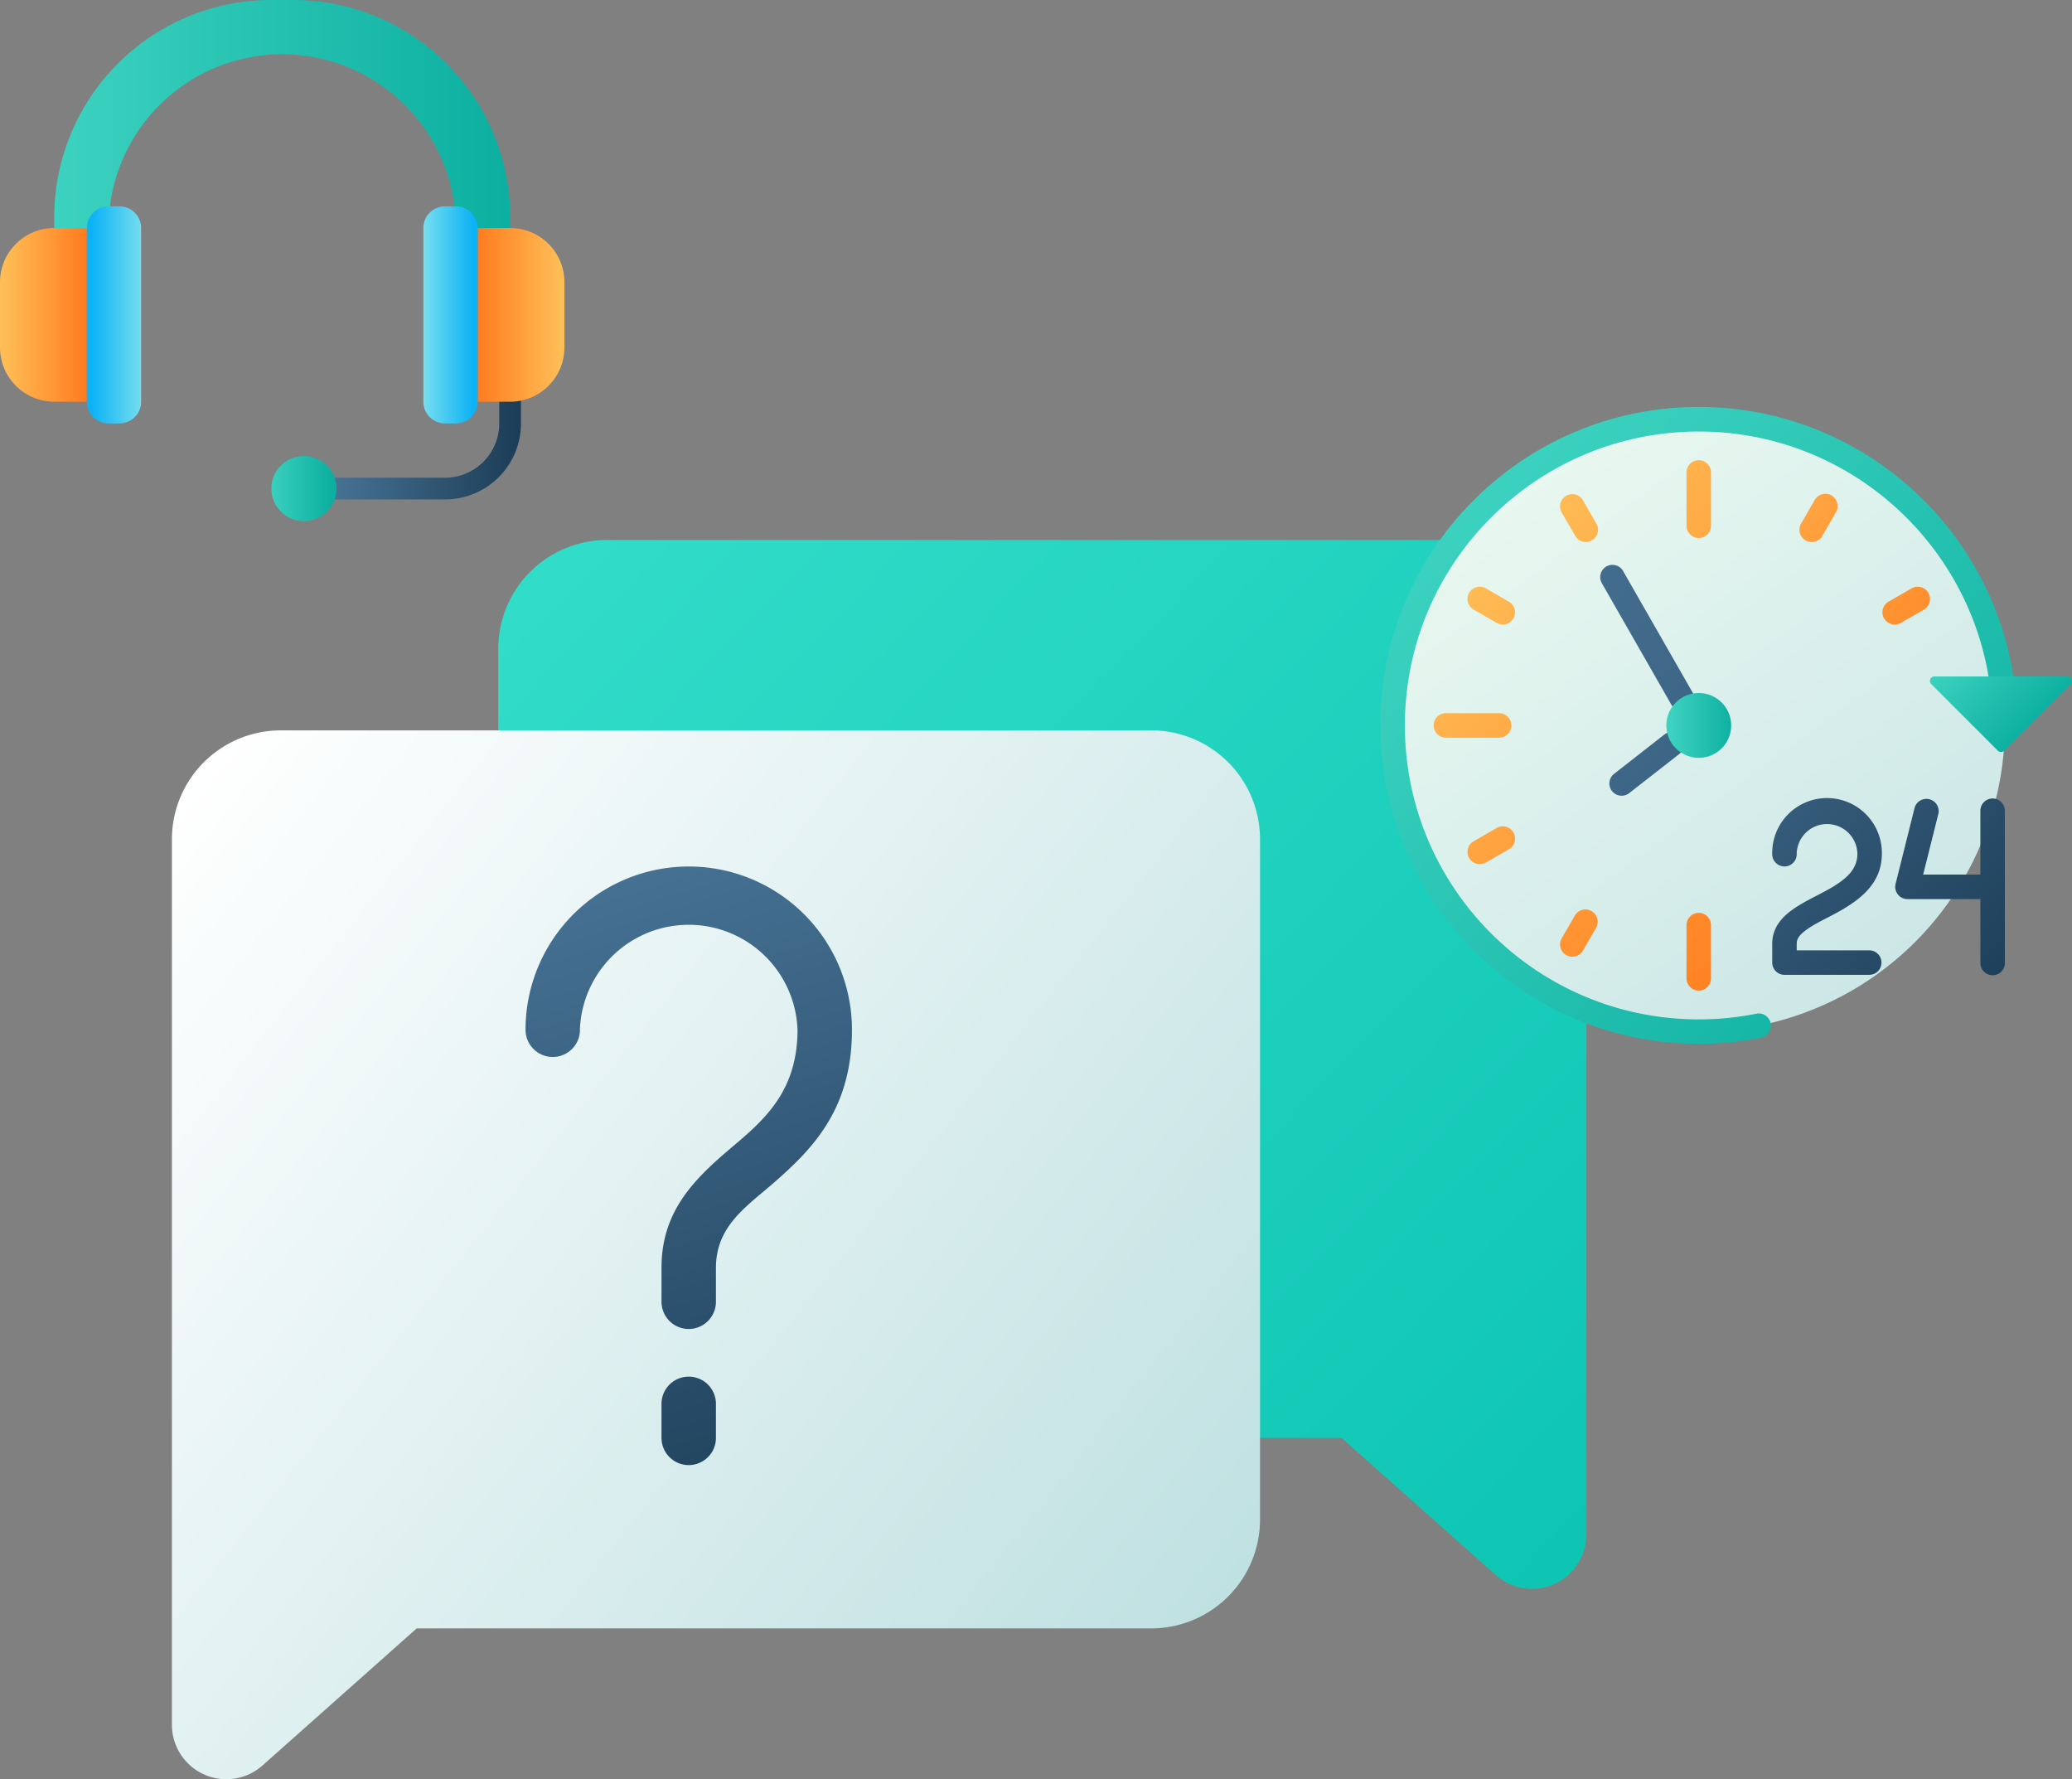 <svg xmlns="http://www.w3.org/2000/svg" xmlns:xlink="http://www.w3.org/1999/xlink" viewBox="0 0 1446.33 1241.7"><rect x="0" y="0" width="1446.33" height="1241.7" fill="#808080" stroke="none"/><defs><style>.cls-1,.cls-10,.cls-11,.cls-12,.cls-13,.cls-14,.cls-15,.cls-16,.cls-17,.cls-18,.cls-19,.cls-2,.cls-20,.cls-21,.cls-23,.cls-24,.cls-25,.cls-26,.cls-28,.cls-29,.cls-3,.cls-4,.cls-6,.cls-7,.cls-8,.cls-9{fill-rule:evenodd;}.cls-1{fill:url(#linear-gradient);}.cls-2{fill:url(#linear-gradient-2);}.cls-3{fill:url(#linear-gradient-3);}.cls-4{fill:url(#linear-gradient-4);}.cls-5{fill:url(#linear-gradient-5);}.cls-6{fill:url(#linear-gradient-6);}.cls-7{fill:url(#linear-gradient-7);}.cls-8{fill:url(#linear-gradient-8);}.cls-9{fill:url(#linear-gradient-9);}.cls-10{fill:url(#linear-gradient-10);}.cls-11{fill:url(#linear-gradient-11);}.cls-12{fill:url(#linear-gradient-12);}.cls-13{fill:url(#linear-gradient-13);}.cls-14{fill:url(#linear-gradient-14);}.cls-15{fill:url(#linear-gradient-15);}.cls-16{fill:url(#linear-gradient-16);}.cls-17{fill:url(#linear-gradient-17);}.cls-18{fill:url(#linear-gradient-18);}.cls-19{fill:url(#linear-gradient-19);}.cls-20{fill:url(#linear-gradient-20);}.cls-21{fill:url(#linear-gradient-21);}.cls-22{fill:url(#linear-gradient-22);}.cls-23{fill:url(#linear-gradient-23);}.cls-24{fill:url(#linear-gradient-24);}.cls-25{fill:url(#linear-gradient-25);}.cls-26{fill:url(#linear-gradient-26);}.cls-27{fill:url(#linear-gradient-27);}.cls-28{fill:url(#linear-gradient-28);}.cls-29{fill:url(#linear-gradient-29);}</style><linearGradient id="linear-gradient" x1="789.05" y1="1662.5" x2="792.61" y2="1662.5" gradientTransform="matrix(202.91, 197.57, 197.57, -202.91, -488181.21, 181814.67)" gradientUnits="userSpaceOnUse"><stop offset="0" stop-color="#32ddc9"/><stop offset="1" stop-color="#0ec5b4"/></linearGradient><linearGradient id="linear-gradient-2" x1="788.54" y1="1661.6" x2="792.09" y2="1661.6" gradientTransform="matrix(210.42, 166.47, 166.47, -210.42, -442433.61, 218945.64)" gradientUnits="userSpaceOnUse"><stop offset="0" stop-color="#fff"/><stop offset="1" stop-color="#bee0e1"/></linearGradient><linearGradient id="linear-gradient-3" x1="790.23" y1="1659.41" x2="793.78" y2="1659.41" gradientTransform="matrix(42.72, 133.5, 133.5, -42.72, -254839.33, -34011.77)" gradientUnits="userSpaceOnUse"><stop offset="0" stop-color="#477294"/><stop offset="1" stop-color="#1c3d57"/></linearGradient><linearGradient id="linear-gradient-4" x1="790.23" y1="1658.8" x2="793.78" y2="1658.8" xlink:href="#linear-gradient-3"/><linearGradient id="linear-gradient-5" x1="789.38" y1="1662.97" x2="792.94" y2="1662.97" gradientTransform="matrix(72.74, 99.71, 99.71, -72.74, -222186.18, 42588.72)" gradientUnits="userSpaceOnUse"><stop offset="0" stop-color="#e9f8f0"/><stop offset="1" stop-color="#cce7e7"/></linearGradient><linearGradient id="linear-gradient-6" x1="789.45" y1="1663.2" x2="793" y2="1663.2" gradientTransform="matrix(106.97, 100.96, 100.96, -106.97, -251344.07, 98555.96)" gradientUnits="userSpaceOnUse"><stop offset="0" stop-color="#3dd2c0"/><stop offset="1" stop-color="#0cafa0"/></linearGradient><linearGradient id="linear-gradient-7" x1="791.28" y1="1664.3" x2="794.83" y2="1664.3" gradientTransform="matrix(15.19, 15.19, 15.19, -15.19, -35927.18, 13706.2)" xlink:href="#linear-gradient-6"/><linearGradient id="linear-gradient-8" x1="789.45" y1="1663.34" x2="793" y2="1663.34" gradientTransform="matrix(106.97, 100.96, 100.96, -106.97, -251344.07, 98555.96)" gradientUnits="userSpaceOnUse"><stop offset="0" stop-color="#477294"/><stop offset="0.49" stop-color="#3c6484"/><stop offset="1" stop-color="#1c3d57"/></linearGradient><linearGradient id="linear-gradient-9" x1="789.45" y1="1662.9" x2="793" y2="1662.9" xlink:href="#linear-gradient-8"/><linearGradient id="linear-gradient-10" x1="789.02" y1="1663.98" x2="792.58" y2="1663.98" gradientTransform="matrix(76.91, 72.11, 72.11, -76.91, -179553.81, 71376.61)" gradientUnits="userSpaceOnUse"><stop offset="0" stop-color="#ffbd56"/><stop offset="1" stop-color="#ff781b"/></linearGradient><linearGradient id="linear-gradient-11" x1="789.02" y1="1663.35" x2="792.58" y2="1663.35" xlink:href="#linear-gradient-10"/><linearGradient id="linear-gradient-12" x1="789.02" y1="1664.41" x2="792.58" y2="1664.41" xlink:href="#linear-gradient-10"/><linearGradient id="linear-gradient-13" x1="789.02" y1="1662.53" x2="792.58" y2="1662.53" xlink:href="#linear-gradient-10"/><linearGradient id="linear-gradient-14" x1="789.02" y1="1664.43" x2="792.58" y2="1664.43" xlink:href="#linear-gradient-10"/><linearGradient id="linear-gradient-15" x1="789.02" y1="1661.8" x2="792.58" y2="1661.8" xlink:href="#linear-gradient-10"/><linearGradient id="linear-gradient-16" x1="789.02" y1="1661.37" x2="792.58" y2="1661.37" xlink:href="#linear-gradient-10"/><linearGradient id="linear-gradient-17" x1="789.02" y1="1661.35" x2="792.58" y2="1661.35" xlink:href="#linear-gradient-10"/><linearGradient id="linear-gradient-18" x1="789.02" y1="1661.87" x2="792.58" y2="1661.87" xlink:href="#linear-gradient-10"/><linearGradient id="linear-gradient-19" x1="789.45" y1="1663.02" x2="793" y2="1663.02" xlink:href="#linear-gradient-8"/><linearGradient id="linear-gradient-20" x1="789.45" y1="1663.6" x2="793" y2="1663.6" xlink:href="#linear-gradient-8"/><linearGradient id="linear-gradient-21" x1="789.45" y1="1663.49" x2="793" y2="1663.49" xlink:href="#linear-gradient-8"/><linearGradient id="linear-gradient-22" x1="780.19" y1="1660.63" x2="783.74" y2="1660.63" gradientTransform="matrix(12.73, 0, 0, -12.73, -8766.05, 21640.62)" xlink:href="#linear-gradient-6"/><linearGradient id="linear-gradient-23" x1="780.37" y1="1669.58" x2="783.92" y2="1669.58" gradientTransform="matrix(89.49, 0, 0, -46.83, -69798.57, 78276.89)" xlink:href="#linear-gradient-6"/><linearGradient id="linear-gradient-24" x1="768.74" y1="1668.58" x2="772.3" y2="1668.58" gradientTransform="matrix(36.22, 0, 0, -21.31, -27611.07, 35863.97)" xlink:href="#linear-gradient-3"/><linearGradient id="linear-gradient-25" x1="831.4" y1="1668.79" x2="834.95" y2="1668.79" gradientTransform="translate(14565.98 57111.97) rotate(180) scale(17.05 34.09)" xlink:href="#linear-gradient-10"/><linearGradient id="linear-gradient-26" x1="733.86" y1="1668.79" x2="737.42" y2="1668.79" gradientTransform="matrix(17.05, 0, 0, -34.09, -12509.37, 57111.97)" xlink:href="#linear-gradient-10"/><linearGradient id="linear-gradient-27" x1="725.49" y1="1669.94" x2="729.05" y2="1669.94" gradientTransform="matrix(12.78, 0, 0, -12.78, -9085.6, 21690.32)" xlink:href="#linear-gradient-6"/><linearGradient id="linear-gradient-28" x1="719.58" y1="1667.83" x2="723.14" y2="1667.83" gradientTransform="matrix(10.65, 0, 0, -42.61, -7370.73, 71294.34)" gradientUnits="userSpaceOnUse"><stop offset="0" stop-color="#7fe1ef"/><stop offset="1" stop-color="#0bb2f5"/></linearGradient><linearGradient id="linear-gradient-29" x1="875.64" y1="1667.83" x2="879.2" y2="1667.83" gradientTransform="translate(9427.33 71294.34) rotate(180) scale(10.65 42.61)" xlink:href="#linear-gradient-28"/></defs><title>contact</title><g id="Layer_2" data-name="Layer 2"><g id="Layer_1-2" data-name="Layer 1"><path class="cls-1" d="M1107.36,452.8a76,76,0,0,0-75.95-75.95H423.77a75.95,75.95,0,0,0-75.95,75.95V927.51a76,76,0,0,0,75.95,76H936.46l107.69,95.72a38,38,0,0,0,63.21-28.38v-618Z"/><path class="cls-2" d="M120,585.72a76,76,0,0,1,76-76H803.54a75.95,75.95,0,0,1,76,76v474.71a76,76,0,0,1-76,76H290.86l-107.69,95.72A38,38,0,0,1,120,1203.72v-618Z"/><path class="cls-3" d="M404.79,718.64a76,76,0,0,1,151.9,0c0,49.73-31.33,68.72-55.2,90.1-22.23,19.92-39.74,41.31-39.74,76v23.73a19,19,0,0,0,38,0V884.79c0-29.34,21.43-42.77,41-59.88,27.33-23.92,53.95-51.61,53.95-106.27a113.93,113.93,0,1,0-227.86,0,19,19,0,0,0,38,0Z"/><path class="cls-4" d="M461.75,979.73v23.73a19,19,0,0,0,38,0V979.73a19,19,0,0,0-38,0Z"/><circle class="cls-5" cx="1185.79" cy="506.26" r="213.68"/><path class="cls-6" d="M1226.22,707.41a205.7,205.7,0,0,1-40.43,4c-113.22,0-205.14-91.92-205.14-205.13s91.92-205.13,205.14-205.13c102,0,186.78,74.66,202.51,172.3a8.55,8.55,0,1,0,16.88-2.72C1388.14,365,1296.34,284,1185.79,284c-122.66,0-222.23,99.58-222.23,222.23s99.57,222.23,222.23,222.23a222.46,222.46,0,0,0,43.78-4.33,8.55,8.55,0,0,0-3.35-16.76Z"/><path class="cls-7" d="M1350.28,472.07a3.13,3.13,0,0,0-2.21,5.34l46.47,46.46a3.11,3.11,0,0,0,4.41,0l46.47-46.46a3.13,3.13,0,0,0-2.21-5.34Z"/><path class="cls-8" d="M1181.58,483.44l-48.68-85.08a8.55,8.55,0,0,0-14.84,8.49l48.68,85.07a8.55,8.55,0,0,0,14.84-8.48Z"/><path class="cls-9" d="M1161.94,512.49l-35.36,27.65a8.55,8.55,0,0,0,10.53,13.47L1172.47,526a8.55,8.55,0,0,0-10.53-13.47Z"/><path class="cls-10" d="M1177.24,329.75v37.16a8.55,8.55,0,0,0,17.1,0V329.75a8.55,8.55,0,0,0-17.1,0Z"/><path class="cls-11" d="M1090.12,357.67l9.3,16.09a8.55,8.55,0,1,0,14.8-8.55l-9.29-16.09a8.55,8.55,0,1,0-14.81,8.55Z"/><path class="cls-12" d="M1334.38,410.6l-16.09,9.29a8.55,8.55,0,1,0,8.55,14.81l16.09-9.29a8.55,8.55,0,0,0-8.55-14.81Z"/><path class="cls-13" d="M1028.64,425.41l16.09,9.29a8.55,8.55,0,1,0,8.55-14.81l-16.09-9.29a8.55,8.55,0,0,0-8.55,14.81Z"/><path class="cls-14" d="M1266.65,349.12l-9.29,16.09a8.55,8.55,0,1,0,14.8,8.55l9.29-16.09a8.55,8.55,0,1,0-14.8-8.55Z"/><path class="cls-15" d="M1177.24,645.62v37.16a8.55,8.55,0,0,0,17.1,0V645.62a8.55,8.55,0,0,0-17.1,0Z"/><path class="cls-16" d="M1044.74,577.83l-16.09,9.29a8.55,8.55,0,1,0,8.55,14.81l16.09-9.29a8.55,8.55,0,0,0-8.55-14.81Z"/><path class="cls-17" d="M1099.42,638.76l-9.29,16.1a8.54,8.54,0,0,0,14.8,8.54l9.29-16.09a8.55,8.55,0,0,0-14.8-8.55Z"/><path class="cls-18" d="M1046.43,497.72h-37.16a8.55,8.55,0,1,0,0,17.1h37.16a8.55,8.55,0,0,0,0-17.1Z"/><path class="cls-19" d="M1254.17,595.81a21.18,21.18,0,0,1,42.35,0c0,8-4.16,13.49-9.67,17.93-7.09,5.73-16.24,9.9-24.35,14.25-6.46,3.47-12.32,7.08-16.63,11.23-5.55,5.36-8.79,11.63-8.79,19.34v13.2a8.54,8.54,0,0,0,8.54,8.55h59.45a8.55,8.55,0,0,0,0-17.09h-50.9v-4.67c0-3.89,2.66-6.53,5.95-9.06,5.23-4,12.24-7.35,19.21-11,17.69-9.34,34.28-21,34.28-42.65a38.27,38.27,0,1,0-76.53,0,8.55,8.55,0,1,0,17.09,0Z"/><path class="cls-20" d="M1382.38,566.09V671.76a8.55,8.55,0,1,0,17.09,0V566.09a8.55,8.55,0,1,0-17.09,0Z"/><path class="cls-21" d="M1336.4,564l-13.21,52.84a8.54,8.54,0,0,0,8.29,10.62h59.44a8.55,8.55,0,0,0,0-17.1h-48.49L1353,568.16A8.54,8.54,0,0,0,1336.4,564Z"/><circle class="cls-22" cx="1185.79" cy="506.26" r="22.63"/><path class="cls-23" d="M356.12,159.12v-7.58A151.54,151.54,0,0,0,204.58,0H189.42A151.54,151.54,0,0,0,37.88,151.54v7.58l39.65,7.25L77,142.1A121.24,121.24,0,0,1,197,37.89h0a121.25,121.25,0,0,1,119.82,102.7l.39,25.95,38.91-7.42Z"/><path class="cls-24" d="M227.31,348.54h83.34a53,53,0,0,0,53-53V280.35a7.58,7.58,0,1,0-15.15,0V295.5a37.9,37.9,0,0,1-37.89,37.89H227.31a7.58,7.58,0,1,0,0,15.15Z"/><path class="cls-25" d="M333.39,159.12h22.73A37.88,37.88,0,0,1,394,197v45.46a37.9,37.9,0,0,1-37.88,37.89H333.39Z"/><path class="cls-26" d="M60.62,159.12H37.88A37.88,37.88,0,0,0,0,197v45.46a37.9,37.9,0,0,0,37.88,37.89H60.62Z"/><circle class="cls-27" cx="212.15" cy="340.96" r="22.73"/><path class="cls-28" d="M333.39,159.12A15.16,15.16,0,0,0,318.23,144h-7.58a15.16,15.16,0,0,0-15.15,15.16V280.35a15.16,15.16,0,0,0,15.15,15.15h7.58a15.16,15.16,0,0,0,15.16-15.15Z"/><path class="cls-29" d="M60.62,159.12A15.14,15.14,0,0,1,75.77,144h7.58A15.16,15.16,0,0,1,98.5,159.12V280.35A15.16,15.16,0,0,1,83.35,295.5H75.77a15.14,15.14,0,0,1-15.15-15.15Z"/></g></g></svg>